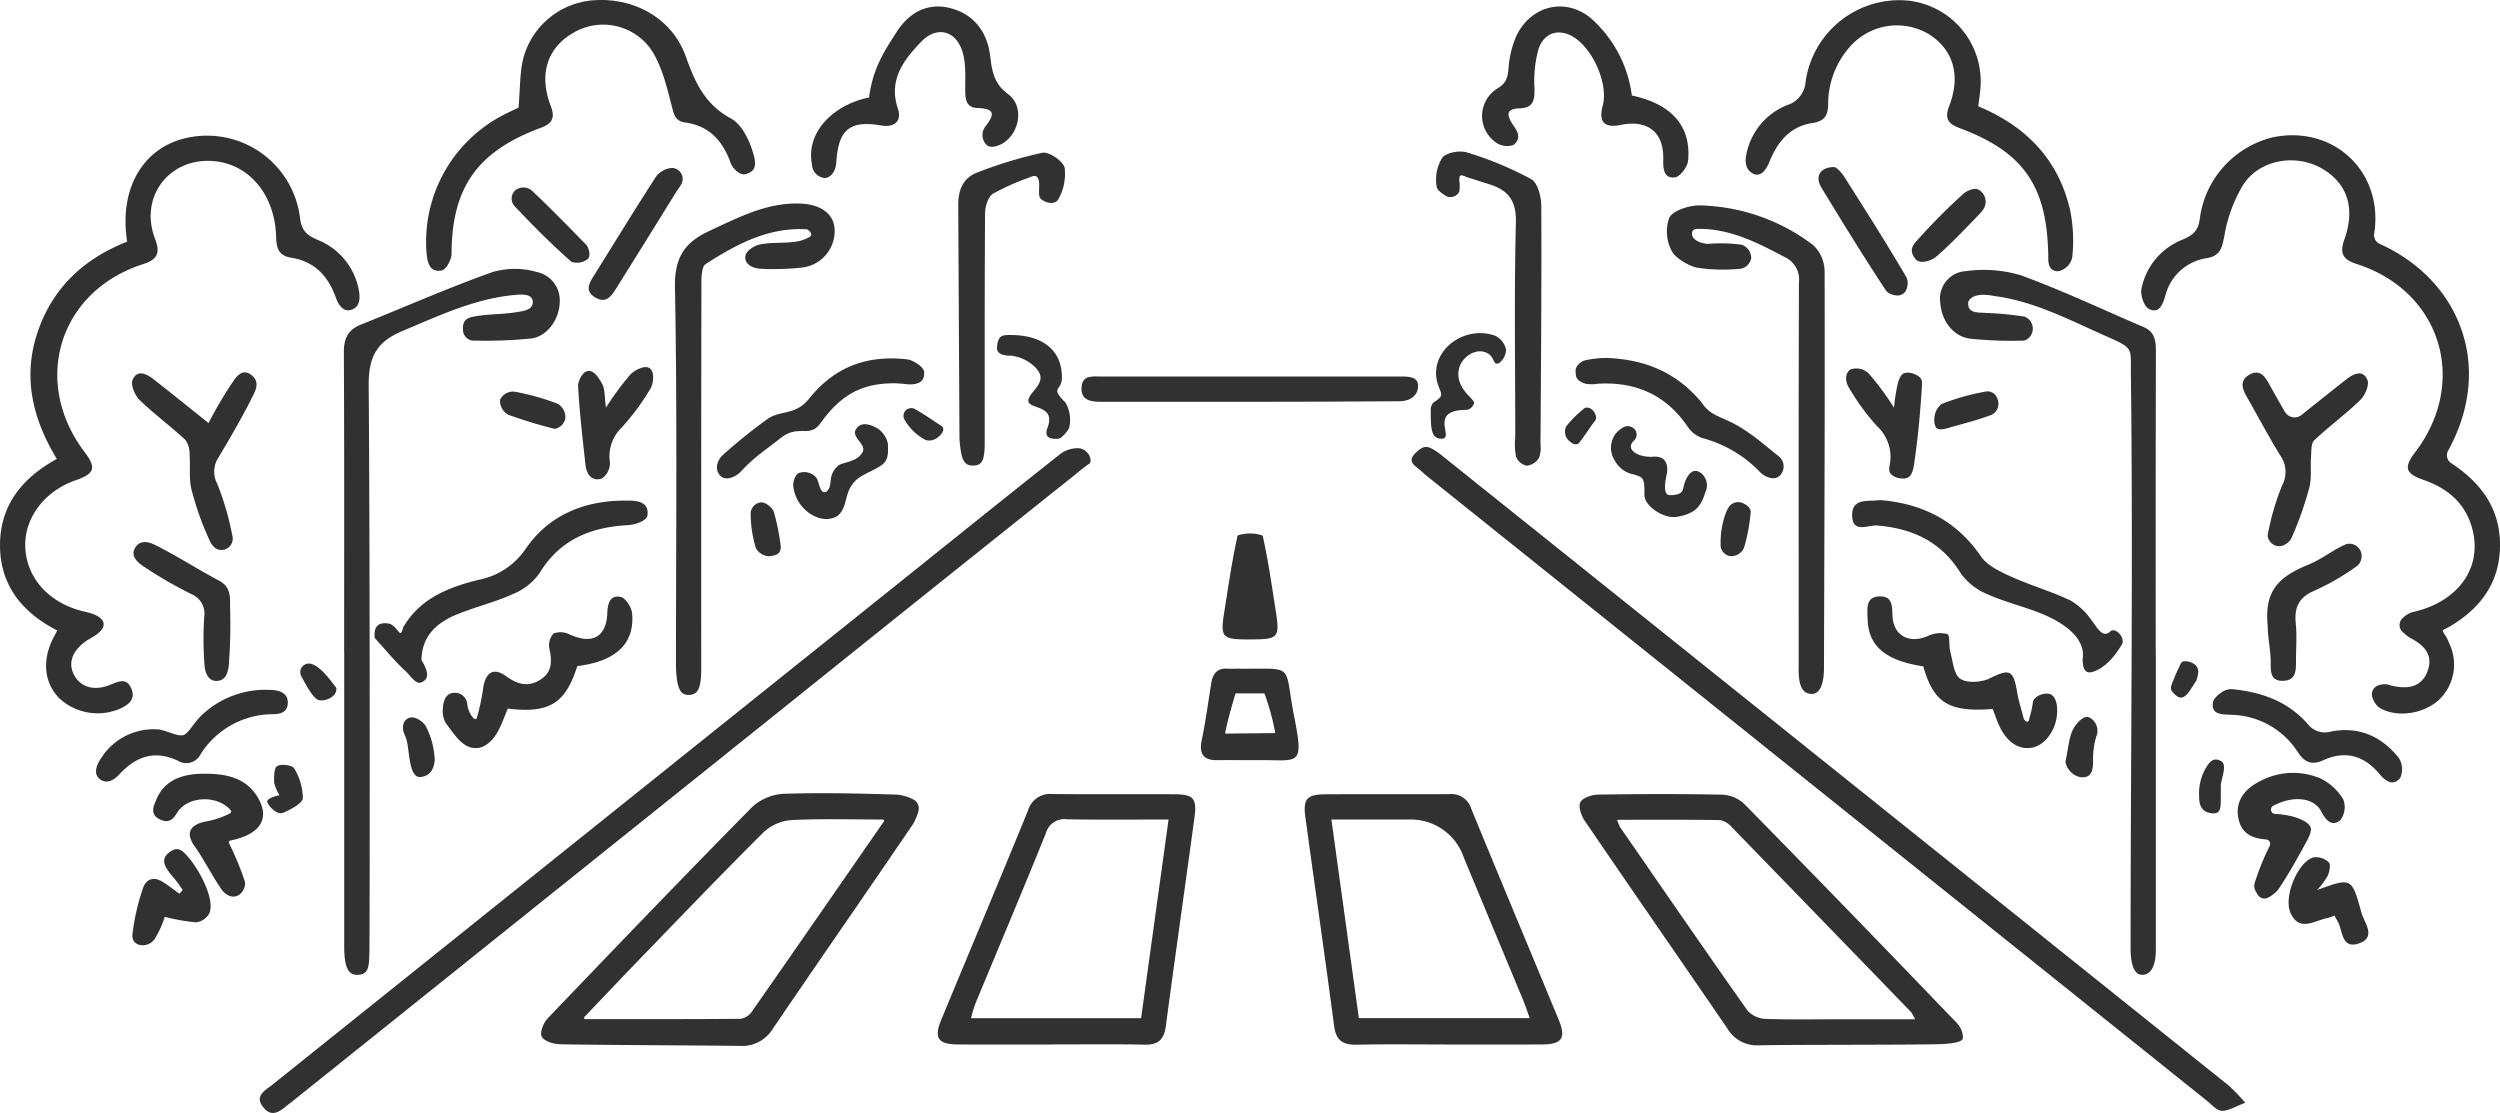 <svg xmlns="http://www.w3.org/2000/svg" width="400" height="178.071" viewBox="0 0 400 178.071"><g id="_イヤー_1-2" transform="translate(0 .002)"><g id="グループ_43" data-name="グループ 43" transform="translate(0 -.002)" fill="#313131"><path id="パス_132" data-name="パス 132" d="M534.543 233.247c-1.652.612-2.72 1.322-3.76 1.282-.8-.035-1.594-.976-2.339-1.577q-62.39-49.958-124.773-99.928c-.526-.422-1.028-.936-1.513-1.305-.9-.681-1.513-1.3-.41-2.4 1.207-1.207 1.819-1.167 2.726-.7a10.766 10.766 0 011.617 1.132Q469.052 180.15 532 230.573a33.363 33.363 0 012.541 2.674z" transform="translate(-175.299 -56.799)"/><path id="パス_133" data-name="パス 133" d="M204.438 129.45c.375.375.693 1.4.248 1.7-.97.641-1.79 1.363-2.53 1.952q-23.468 18.712-46.872 37.5l-77.243 61.876c-.45.358-.9.722-1.357 1.08-1.294 1.011-2.68 2.42-4.17.531-1.461-1.848.381-2.709 1.525-3.627q50.781-40.689 101.574-81.355c8.183-6.555 16.35-13.133 24.579-19.63a4.683 4.683 0 012.824-.814 2.058 2.058 0 011.421.785z" transform="translate(-30.408 -56.945)"/><path id="パス_134" data-name="パス 134" d="M641.424 54.842c12.705 5.689 18.458 19.5 10.961 33.115a1.5 1.5 0 00.5 1.975c4.568 2.986 7.756 7.04 7.814 12.9.058 5.966-2.917 10.176-7.912 13.162-1.536.918-1.536.341-.606 1.894a6.749 6.749 0 01.347.785 7.8 7.8 0 01-1.5 9.038c-2.4 2.3-6.768 3.072-9.633 1.346a3.181 3.181 0 01-1.08-1.548 1.5 1.5 0 01.924-2.021 2.734 2.734 0 011.513-.127c3.165.953 5.388.364 6.312-2.05.8-2.079.231-3.8-2.431-5.25a5.974 5.974 0 01-1.773-1.415 1.511 1.511 0 01.306-1.964 3.826 3.826 0 011.548-.918c6.769-1.478 10.829-6.445 9.754-12.382-.814-4.482-3.69-7.254-7.912-8.732-3.02-1.057-3.315-1.981-1.409-4.493 8.57-11.3 4.083-25.781-9.4-30.095-2.206-.7-2.72-1.75-1.981-3.817 1.819-5.071.566-9.032-3.534-11.435-4-2.345-9.7-1.588-12.474 2.351a22.953 22.953 0 00-3.159 8.4c-.4 1.906-.595 3.194-2.818 3.569a8.063 8.063 0 00-6.647 6.07c-.416 1.369-.993 2.928-2.645 2.039-.78-.416-1.357-2.241-1.155-3.257a10.7 10.7 0 016.613-7.831c1.611-.71 2.472-1.363 2.72-3.373a15.446 15.446 0 0111.851-13.017c9.691-1.877 17.586 5.654 16.049 15.472a1.492 1.492 0 00.855 1.594z" transform="translate(-260.696 -15.829)"/><path id="パス_135" data-name="パス 135" d="M20.346 54.554c-1.4-8.848 2.882-15.6 10.372-16.771a14.99 14.99 0 0117.3 13.069c.271 2 1.115 2.657 2.72 3.373a10.768 10.768 0 016.682 8.108c.167.936.329 2.6-1.161 3.1s-2.223-1.1-2.524-1.935c-1.242-3.494-3.442-5.787-7.121-6.376-2.2-.352-2.379-1.721-2.443-3.523-.231-6.457-4.152-11.25-9.6-11.9-7.277-.872-12.376 5.533-9.772 12.365.814 2.131.56 3.292-1.865 4.066-13.485 4.3-17.961 18.793-9.385 30.1 1.9 2.506 1.606 3.43-1.426 4.487-5.14 1.785-8.4 6.249-8.062 11.025.358 5 4.141 8.842 9.639 10.043 1.04.225 2.688.745 2.865 1.813s-1.265 1.952-2.16 2.46c-2.351 1.34-3.534 3.35-2.772 5.325.9 2.327 3.24 3.211 6.029 2.056 1.375-.572 2.633-1.132 3.355.624.733 1.785-.514 2.628-1.94 3.263a9.023 9.023 0 01-9.627-1.756c-2.275-2.356-2.709-5.723-1.161-9.107.237-.52.52-1.016.872-1.7-5.59-2.87-9.142-7.219-9.159-13.6-.019-6.363 3.48-10.782 9.088-13.848C5.221 82.916 3.6 76.251 5.995 69.1c2.379-7.115 7.352-11.8 14.357-14.554z" transform="translate(0 -15.882)"/><path id="パス_136" data-name="パス 136" d="M95.3 140.351c0-15.974.04-31.954-.046-47.928-.012-2.241.647-3.638 2.72-4.47 7.028-2.818 13.964-5.879 21.091-8.42a12.757 12.757 0 017.069 0 4.619 4.619 0 013.661 4.8c-.058 2.882-2.143 5.6-4.614 5.839a70.924 70.924 0 01-8.928.335 1.748 1.748 0 01-1.94-1.819c-.113-1.639 1.022-1.883 1.756-2.027 2.252-.433 4.609-.323 6.872-.716.912-.156 2.563-.265 2.541-1.623s-1.888-1.207-2.772-1.126c-6.428.56-12.151 3.292-18.019 5.746-4.285 1.79-5.5 4.245-5.463 8.825.231 30.025.168 87.209.121 90.082s-.081 4.006-1.785 4.135-2.161-1.374-2.252-4v-47.64z" transform="translate(-40.238 -36.012)"/><path id="パス_137" data-name="パス 137" d="M582.1 140.655V188c0 .768 0 4.066-2.195 4.066-1.842 0-1.842-3.471-1.842-4.337 0-30.6.416-61.2.046-91.791-.052-4.077.526-4.077-3.679-5.925-5.862-2.57-11.481-5.619-17.932-6.52-.381-.052-.78-.133-1.132-.173-.988-.127-2.72-.127-3.269 1.051-.225 1.964 1.582 1.681 2.859 1.8a50.656 50.656 0 016.018.566 1.6 1.6 0 01.462.191 2.056 2.056 0 010 3.5 1.15 1.15 0 01-.508.167 64.11 64.11 0 01-8.351-.289c-2.732-.231-4.776-2.737-4.967-5.816a4.387 4.387 0 014.135-5.013 20.662 20.662 0 018.767.67c6.659 2.426 13.087 5.492 19.618 8.27 1.865.791 1.987 2.287 1.981 4.025q-.052 24.109-.023 48.211z" transform="translate(-237.168 -36.097)"/><path id="パス_138" data-name="パス 138" d="M155.4 264.388c-1-.023-2.495-.52-2.824-1.23-.318-.687.295-2.2.964-2.9 10.834-11.337 21.7-22.645 32.705-33.808a8.136 8.136 0 015.071-2.125c6.052-.2 12.116-.052 18.175.139a7 7 0 012.466.728 1.606 1.606 0 01.884 1.958 8.007 8.007 0 01-.93 2.148c-7.415 10.892-14.929 21.709-22.339 32.6a5.764 5.764 0 01-5.307 2.766c-4.713-.075-23.961-.144-28.865-.266zm51.936-35.639a.2.2 0 00-.162-.306c-5.273-.006-9.939-.144-14.588.087a7.31 7.31 0 00-4.441 1.888c-6.676 6.63-13.179 13.427-19.722 20.184-2.876 2.974-5.717 5.983-9.027 9.448a.2.2 0 00.139.329c8.761 0 16.841.023 24.914-.052a2.734 2.734 0 001.785-1.19c6.907-9.887 13.762-19.809 21.1-30.395z" transform="translate(-65.908 -97.319)"/><path id="パス_139" data-name="パス 139" d="M473.863 264.677a5.46 5.46 0 01-5.047-2.651c-7.606-11.1-15.275-22.154-22.853-33.271-.566-.826-1.063-2.333-.681-3 .416-.728 1.888-1.178 2.911-1.19 6.636-.1 13.277-.127 19.907.017a5.551 5.551 0 013.471 1.554q16.563 16.884 32.936 33.947c.751.785 1.969 1.681 1.969 3.413-.012.826-2.685.97-3.765 1-5 .133-24.239.069-28.853.185zm-22.725-36.089a7.932 7.932 0 00.474 1.167c6.763 9.789 13.508 19.6 20.363 29.321a4.075 4.075 0 002.836 1.369c4.124.15 8.259.064 12.388.064h11.614a6.322 6.322 0 00-.624-1.138q-14.32-14.8-28.668-29.563a3.337 3.337 0 00-1.877-1.161c-5.417-.092-10.84-.052-16.505-.052z" transform="translate(-192.408 -97.429)"/><path id="パス_140" data-name="パス 140" d="M390.368 264.553c-4.9 0-9.806-.081-14.709.035-2.229.052-3.321-.67-3.627-2.992-1.473-11.135-3.078-22.258-4.6-33.386-.4-2.94.219-3.667 3.182-3.69 6.636-.04 13.266.017 19.9-.029a3.293 3.293 0 013.465 2.362c4.62 11.273 9.344 22.506 13.993 33.768 1.2 2.888.5 3.9-2.6 3.921-5.007.034-10.003.011-15.004.011zm-14.374-4.222h27.334c-.41-1.126-.7-2.016-1.057-2.876-3.165-7.623-6.353-15.235-9.506-22.858a8.943 8.943 0 00-8.9-6.035h-12.272c1.507 10.892 2.94 21.247 4.395 31.775z" transform="translate(-158.57 -97.432)"/><path id="パス_141" data-name="パス 141" d="M282.18 264.544c-5 0-10 .029-14.992-.012-3.119-.023-3.817-1.039-2.628-3.91 4.62-11.169 9.315-22.31 13.889-33.5a3.669 3.669 0 013.881-2.657c6.538.069 13.069 0 19.607.04 2.986.017 3.569.7 3.159 3.685-1.513 11.129-3.1 22.252-4.586 33.386-.277 2.079-1.126 3.038-3.338 2.992-5-.1-10-.035-14.992-.035zm18.764-36c-5.723 0-10.984.064-16.246-.035a3.078 3.078 0 00-3.4 2.27c-3.7 9.165-7.554 18.267-11.331 27.4a19.587 19.587 0 00-.624 2.16h27.207l4.395-31.793z" transform="translate(-113.974 -97.423)"/><path id="パス_142" data-name="パス 142" d="M211.017 61.976c-6.127-.381-11.267 2.374-16.205 5.556-.6.387-.681 1.883-.681 2.865q-.052 30.883-.029 61.772c0 3.171-.479 4.326-2.062 4.3-1.311.023-1.888-1.132-1.981-4.6 0-20.207.219-40.415-.162-60.617-.092-4.817 1.594-7.219 5.55-9.044 4.632-2.137 9.148-4.539 14.467-4.355 3.4.121 5.475 1.7 5.533 4.251a5.879 5.879 0 01-5.076 5.972 40.635 40.635 0 01-6.907.2c-.814-.064-2.333-.5-2.316-1.808-.017-1 1.4-1.854 2.27-2.05 1.756-.4 3.638-.191 5.446-.422a6.361 6.361 0 002.662-.849c.578-.578-.5-1.172-.5-1.172z" transform="translate(-81.904 -25.284)"/><path id="パス_143" data-name="パス 143" d="M473.033 62.607c-.387 1.346 1.681 1.923 2.5 1.923a25.391 25.391 0 015.394.139 2.293 2.293 0 011.536 2.171 2.118 2.118 0 01-1.646 1.669 28.375 28.375 0 01-6.9-.144c-1.375-.231-3.633-1.588-4.164-2.68a6.593 6.593 0 01-.422-5.273c.474-1.172 3.165-2.05 4.851-2.033a31.1 31.1 0 0118.186 6.347 5.843 5.843 0 011.837 4.187c.058 21.149-.04 42.3-.1 63.446 0 2.628-.676 4.187-1.946 4.187-1.617 0-2.195-1.559-2.1-4.418 0-20.479-.029-40.964.04-61.442a3.945 3.945 0 00-2.339-4.072c-4.464-2.362-8.917-4.626-14.091-4.47a.717.717 0 00-.641.45z" transform="translate(-202.268 -25.515)"/><path id="パス_144" data-name="パス 144" d="M134.8 17.209c.289-3.072.167-5.729.843-8.155A12.568 12.568 0 01147.122.022c6.272-.341 12.255 2.922 14.426 8.963 1.513 4.222 3.055 7.7 7.277 9.991 1.8.976 3.061 3.735 3.644 5.954s-.385 2.625-1.311 2.922-2.114-.964-2.391-1.733c-1.282-3.552-3.4-5.983-7.294-6.52-1.692-.237-1.813-1.375-2.195-2.813-.809-3.084-1.582-6.4-3.338-8.963a9.367 9.367 0 00-12.387-2.563c-4.17 2.408-5.538 6.653-3.586 11.718.733 1.906.214 2.8-1.617 3.477-10.193 3.777-14.23 9.616-14.259 20.138 0 .936-.849 2.518-1.548 2.668-1.854.393-2.3-1.086-2.449-2.7a22.834 22.834 0 0111.966-22c1-.537 2.044-1 2.743-1.346z" transform="translate(-51.84 .002)"/><path id="パス_145" data-name="パス 145" d="M528.95 17.027c7.733 3.223 12.879 8.605 14.709 16.7a24.83 24.83 0 01.323 7.433 2.829 2.829 0 01-2.316 2.258c-1.658-.064-1.513-1.669-1.525-2.518-.191-11.117-3.91-16.569-14.253-20.415-1.842-.687-2.333-1.588-1.6-3.488 1.912-4.949.641-9.119-3.35-11.574a9.988 9.988 0 00-12.578 2.131 13.784 13.784 0 00-3.436 9.252c-.046 1.779-.676 2.6-2.437 2.876-3.621.549-5.613 2.928-6.942 6.191-.352.861-1.161 2.466-2.454 2.01-1.594-.7-1.444-2.287-1.242-3.228a10.636 10.636 0 016.6-7.849 4.2 4.2 0 002.87-3.731A15.166 15.166 0 01516.557.047 13.012 13.012 0 01529.308 13.9c-.058.953-.219 1.906-.364 3.142z" transform="translate(-212.42 -.017)"/><path id="パス_146" data-name="パス 146" d="M282.117 46.178c-.323-.352-.959-.04-1.4.139a37.947 37.947 0 00-5.654 2.541c-.78.479-1.247 2.044-1.259 3.119-.087 12.2-.052 24.394-.058 36.592 0 2.657-.289 3.742-1.744 3.777s-2.01-.543-2.293-4.2l-.2-37.446c-.017-2.443.768-4.43 3.159-5.279a68.375 68.375 0 0110.3-3.119c1.074-.2 3.3 1.311 3.569 2.4a8.307 8.307 0 01-.953 4.949c-.578 1.155-2.264.624-2.888 0s.179-2.645-.578-3.465z" transform="translate(-116.192 -17.861)"/><path id="パス_147" data-name="パス 147" d="M407.634 46.629a5.805 5.805 0 010 1.733 1.575 1.575 0 01-2.154.728c-.716-.474-1.4-.947-1.473-1.507a6.644 6.644 0 01.889-4.6c.658-.849 2.8-1.23 3.979-.855a55.676 55.676 0 0110.263 4.268c1.04.578 1.606 2.813 1.611 4.3.064 12.7-.052 25.4-.127 38.1a4.54 4.54 0 01-.266 2.252 2.66 2.66 0 01-1.929 1.2 2.407 2.407 0 01-1.715-1.426 10.779 10.779 0 01-.127-3.153c0-11.452-.185-22.91.1-34.357.087-3.5-1.242-5.134-4.2-6.081a648.64 648.64 0 00-3.7-1.167c-1.151-.59-1.151-.128-1.151.565z" transform="translate(-174.143 -17.734)"/><path id="パス_148" data-name="パス 148" d="M441.076 16.04c6.364 1.334 9.552 4.961 8.992 10.447-.1.988-1.259 2.535-2.085 2.645-1.721.231-1.929-1.259-1.883-2.789.144-4.406-2.449-6.486-6.8-5.6-2.633.537-3.581-.479-2.882-3.09 1-3.719-1.969-9.991-5.475-11.377-2.391-.947-4.135.306-4.811 2.362a19.186 19.186 0 00-.635 6.208c.035 1.888-.1 3.188-2.46 3.257-2.056.064-2.056.993-.988 2.616.5.768 1.548 2.01.133 3.211a3.076 3.076 0 01-3.02-.508 5.159 5.159 0 01.485-8.559c1.415-.884 1.559-1.8 1.7-3.2a15.58 15.58 0 011.294-5.255c2.6-5.232 8.709-6.191 12.711-1.952a19.8 19.8 0 015.723 11.579z" transform="translate(-179.98 -.757)"/><path id="パス_149" data-name="パス 149" d="M237.554 16.371c.578-4.62 2.443-7.462 4.441-10.546 1.958-3.026 4.92-4.741 8.657-3.737s5.781 3.823 6.26 7.519c.318 2.478.554 4.5 2.9 6.231 2.5 1.837 1.935 5.943-.681 7.739-.687.474-2.108 1.034-2.789.352a2.239 2.239 0 01-.15-2.974c1.623-2.073 1.311-2.818-1.3-2.911-1.808-.064-1.952-1.386-1.958-2.888-.006-2.085.156-4.3-.474-6.226-1.092-3.338-4.118-4.02-6.532-1.525-2.836 2.934-5.307 6.122-3.765 10.748.658 1.987-.543 3.038-2.68 2.68-5.105-.861-6.867.7-7.184 6.024-.052.832-.531 2.206-1.79 2.4a2.269 2.269 0 01-2.091-2.166c-1.051-5.388 3.737-9.673 9.131-10.73z" transform="translate(-98.501 -.76)"/><path id="パス_150" data-name="パス 150" d="M525.981 140.93c6.659.543 12.157 3.211 16.13 9.009 1.011 1.478 3.026 2.42 4.765 3.211 3.13 1.421 6.468 2.379 9.57 3.846a10.622 10.622 0 013.321 3.113c.832 1.034 1.779 3.072 3.061 1.819.739-.722 2.472 1.011 1.819 2.119-1.1 1.854-2.68 3.783-4.741 4.389-.953.277-1.53-.3-1.53-2.033.577-3.465-3.194-5.908-6.468-7.259-2.836-1.167-5.873-1.86-8.663-3.113a9.871 9.871 0 01-4.326-3.321c-3.119-5.094-7.693-7.231-13.387-7.71-1.461-.121-3.985 1.323-4.031-1.594-.046-2.888 2.553-2.195 4.487-2.478z" transform="translate(-225.157 -60.916)"/><path id="パス_151" data-name="パス 151" d="M146.09 145.014c-5.845.364-10.7 2.374-13.924 7.727a9.787 9.787 0 01-4.326 3.332c-2.882 1.294-6 2.033-8.928 3.24-3.194 1.323-5.55 3.465-5.59 7.294 0 0 1.6 2.342.515 3.213s-1.452.29-2.963-1.377c-1.657-1.461-3.522-3.75-5.029-5.378-.309-2.575 1.442-2.506 2.472-2.266 1.442.721 1.579 2.54 2.067.563 2.709-4.666 7.271-6.422 12.088-7.618a11.8 11.8 0 007.566-5.024c3.725-5.394 9.431-7.681 15.98-7.652 1.64.006 3.708.052 3.465 2.333-.092.872-1.86 1.559-3.39 1.617z" transform="translate(-45.882 -60.975)"/><path id="パス_152" data-name="パス 152" d="M331.59 105.849h23.91c1.484 0 3.321-.058 2.98 1.958-.144.843-.872 2-3.061 2-15.841.127-31.689.087-47.536.092-1.646 0-3.327-.162-3.217-2.293.1-2.091 1.9-1.75 3.3-1.75q11.807-.017 23.621 0z" transform="translate(-131.622 -45.608)"/><path id="パス_153" data-name="パス 153" d="M130 187.5a35.749 35.749 0 001.08-5.151c.474-2.3 1.744-2.916 3.638-1.53 1.825 1.334 3.615 1.779 5.556.479 1.813-1.213 1.767-2.94 1.346-4.88a2.826 2.826 0 01.658-2.449 3.215 3.215 0 012.6.167c3.6 1.629 5.862.422 6.006-3.454.058-1.588.491-2.922 2.171-2.547.78.173 1.709 1.675 1.8 2.645.422 4.834-2.645 7.669-8.773 8.4-1.9 6-4.482 7.618-11.123 6.809-.45 1.08-.86 2.235-1.409 3.321-.982 1.964-2.668 3.563-4.765 2.813-1.519-.543-2.657-2.385-3.742-3.812a3.953 3.953 0 01-.456-2.483c.037-.907.395-2.186 1.565-2.345a1.99 1.99 0 012.333 1.877c.174 1.361 1.217 2.8 1.513 2.154z" transform="translate(-53.715 -72.612)"/><path id="パス_154" data-name="パス 154" d="M545.555 186.023c-7.017.554-9.477-.982-11.106-6.809-6.185-.982-8.848-3.263-8.928-7.773-.029-1.484-.318-3.4 1.975-3.43 2.021-.029 1.952 1.53 2.016 3.084.133 3.228 2.7 4.557 5.689 3.24a4.463 4.463 0 013.1-.289c.439.173.2 1.842.45 2.778.416 1.536.56 3.673 1.611 4.372 1.109.733 3.384.578 4.713-.075 3.159-1.559 3.783-1.392 4.378 2.206.237 1.432.7 2.824 1.057 4.233.306.676.884.676.9-.075a14.416 14.416 0 00.537-2.31c.023-.982 1.178-1.559 2.16-1.611 1.328-.069 1.64 1.282 1.721 2.073.329 3.113-1.669 6.174-4.008 6.578-2.368.41-4.383-1.167-5.6-4.389-.231-.612-.456-1.224-.67-1.79z" transform="translate(-226.714 -72.587)"/><path id="パス_155" data-name="パス 155" d="M638.161 111.273a1.778 1.778 0 002.651.5c2.506-2 4.851-3.881 7.213-5.729 1.138-.889 2.634-1.571 3.332.133.329.809-.393 2.478-1.161 3.223-2.333 2.264-4.99 4.193-7.352 6.434-.537.508-.445 1.75-.514 2.668-.127 1.646.133 3.373-.283 4.932a54.649 54.649 0 01-2.859 8.068 2.554 2.554 0 01-1.051 1.016 1.761 1.761 0 01-2.368-.508 1.482 1.482 0 01-.37-1.034 40.412 40.412 0 012.31-7.941 4.534 4.534 0 00-.277-4.741c-1.917-3.1-3.609-6.335-5.423-9.5-.751-1.305-1.08-2.6.474-3.471 1.605-.9 2.431.2 3.136 1.49.82 1.5 1.675 2.974 2.535 4.47z" transform="translate(-272.565 -45.382)"/><path id="パス_156" data-name="パス 156" d="M48.824 113.17a68.3 68.3 0 013.812-6.486c.543-.745 1.456-2.3 2.934-1.276s.843 2.4.45 3.205c-1.692 3.442-3.638 6.757-5.6 10.055a4.146 4.146 0 00-.208 4.227 44.661 44.661 0 012.4 8.212 1.835 1.835 0 01-1.4 2.356c-1.476.208-2.033-1.074-2.4-1.9a47.775 47.775 0 01-2.732-7.808c-.422-1.738-.144-3.633-.289-5.452a3.971 3.971 0 00-.641-2.4c-2.385-2.218-5.03-4.152-7.363-6.422-.762-.739-1.461-2.431-1.115-3.228.728-1.692 2.218-.97 3.35-.087 2.859 2.241 5.689 4.522 8.8 7.011z" transform="translate(-15.455 -45.488)"/><path id="パス_157" data-name="パス 157" d="M345.444 202.813c-1.733 0-3.465-.017-5.2 0-2.125.023-2.8-1.091-2.368-3.171.624-3.026 1.04-6.087 1.525-9.136.248-1.559.993-2.478 2.7-2.327.479.04.965 0 1.444 0 9.512.1 7.4-1.086 9.136 7.71 1.606 8.132.693 6.849-5.793 6.924h-1.444zm4.2-4.331a38.093 38.093 0 00-1.733-6.353h-4.62s-1.276 4.17-1.675 6.439z" transform="translate(-145.603 -81.19)"/><path id="パス_158" data-name="パス 158" d="M54.8 228.543a.31.31 0 00-.231.427 46.45 46.45 0 012.564 6.226 2.132 2.132 0 01-.416 1.473 1.7 1.7 0 01-2.385.583 3.179 3.179 0 01-.93-.837c-1.548-2.241-2.761-4.718-4.331-6.942s-.676-3.523 1.969-4.008a13.077 13.077 0 003.615-1.23c.225-.11.358-.329.2-.514-2.114-2.472-6.745-2.339-8.5.248-.474.693-1.086 2.079-2.888 1.178-1.663-.832-.9-2.247-.566-3.061 1.328-3.257 4.222-4.193 7.514-4.227 3.615-.04 7.034.595 8.917 4.072 1.79 3.3.023 5.706-4.534 6.613z" transform="translate(-17.927 -94.063)"/><path id="パス_159" data-name="パス 159" d="M635.155 229.251a.683.683 0 00-.555-.964c-2.1-.185-3.9-.791-4.447-3.286-.566-2.553.7-4.759 3.627-6.139a11.169 11.169 0 019.477-.347 8.649 8.649 0 013.661 3.367 3.455 3.455 0 01-.5 3.344c-1.288 1.022-2.264.064-3.015-1.4-1.167-2.275-4.476-2.633-7.681-.941a.691.691 0 00.26 1.305 14.733 14.733 0 012.7.381c1.115.3 2.6.855 2.986 1.721.329.745-.537 2.143-1.08 3.136-1.271 2.327-2.582 4.643-4.06 6.838a4.962 4.962 0 01-1.611 1.3 1.224 1.224 0 01-1.594-.323c-.716-.988-.739-1.415-.56-2.079a41.26 41.26 0 012.4-5.9z" transform="translate(-271.99 -93.966)"/><path id="パス_160" data-name="パス 160" d="M230.135 104.894c-5.25.006-8.588 1.871-11.862 6.486-1.733 2.31-3.465 0-6.353 2.31-2.651 2.119-4.043 2.888-6.33 5.342-.7.745-2.333 1.588-3.234.693-1.2-1.184-.266-2.8.335-3.327a83.9 83.9 0 016.919-5.6c2.223-1.756 4.62-.578 6.93-3.465 4.066-5.082 9.263-6.982 15.639-6.272 1.028.116 2.674 1.23 2.743 2 .173 1.888-1.444 2.154-3.038 1.952-.474-.058-.959-.075-1.75-.133z" transform="translate(-87.066 -43.571)"/><path id="パス_161" data-name="パス 161" d="M448.324 100.78c6.22.208 11.221 2.327 15.148 6.976 1.276 1.831 2.131 2.079 4.164 2.986 3.124 1.392 5.469 3.494 8.12 5.631a2.1 2.1 0 01.381 3.217c-.993.97-2.506.116-3.124-.479a19.9 19.9 0 00-9.281-5.51 4.567 4.567 0 01-2.379-1.848c-3.471-5.076-8.293-7.19-14.322-6.849a6.455 6.455 0 01-1.969.017c-1.681-.531-1.565-1.236-1.623-2-.058-.837.8-1.53 1.432-1.738a15.734 15.734 0 013.448-.4z" transform="translate(-191.343 -43.51)"/><path id="パス_162" data-name="パス 162" d="M624.526 194.458a2.708 2.708 0 011.865-.479c5.157.549 8.923 2.212 11.885 5.521a3.454 3.454 0 003.714 1.247c4.441-.878 8.143.745 10.892 4.233a3.368 3.368 0 01.219 3.171c-1.074 1.38-2.327.583-3.3-.595-2.431-2.928-5.434-3.841-8.969-2.241-1.831.832-2.992.422-4.095-1.242a12.951 12.951 0 00-10.58-6.006c-1.473-.081-3.315.058-3.026-1.958.092-.647.791-1.213 1.392-1.646z" transform="translate(-269.065 -83.695)"/><path id="パス_163" data-name="パス 163" d="M37.215 200.488c1.654.4 2.974 1.148 3.8.874s1.658-2.068 3.149-3.4a14.78 14.78 0 0111.129-3.789c.843.058 2.452.355 2.4 2.062s-1.559 1.767-2.368 1.8a13.7 13.7 0 00-11.585 6.4 2.554 2.554 0 01-3.673 1.022c-3.65-1.681-6.607-.728-9.281 2.154-.624.67-1.858 1.78-3.136.837s-.35-2.648.215-3.448a9.933 9.933 0 019.344-4.51z" transform="translate(-11.643 -83.761)"/><path id="パス_164" data-name="パス 164" d="M347.976 167.133c-4.372-.006-4.614-.271-3.921-4.6.618-3.875 1.178-7.768 2.01-11.6.035-.162.023-.387.173-.462a6.441 6.441 0 013.823 0c.173.087.167.341.208.52.82 3.731 1.357 7.531 1.952 11.314.728 4.655.554 4.828-4.245 4.822z" transform="translate(-148.141 -64.822)"/><path id="パス_165" data-name="パス 165" d="M167.018 109.961a46.064 46.064 0 013.916-5.307c.67-.681 2.267-1.541 3.078-.993s.612 2.42.167 3.182a36.711 36.711 0 01-4.58 6.237 6.455 6.455 0 00-1.946 5.66 3.011 3.011 0 01-1.276 2.558c-1.611.56-2.466-.67-2.633-2.177-.468-4.187-.953-8.38-1.184-12.578-.04-.785.674-2.364 1.64-2.449s1.767 1.253 2.223 2.108.352 2.003.595 3.759z" transform="translate(-70.064 -44.745)"/><path id="パス_166" data-name="パス 166" d="M52.409 172.81c-.15.855-.356 2.19-1.819 2.322s-1.94-1.421-2.021-2.212a53.433 53.433 0 01-.075-8.045 3.361 3.361 0 00-2.056-3.633 67.958 67.958 0 01-7.7-4.458c-.751-.52-2.143-1.559-1.294-2.963s2.385-.843 3.171-.45c3.506 1.756 6.821 3.9 10.286 5.741 2.05 1.086 1.677 2.943 1.741 4.595a84.707 84.707 0 01-.233 9.103z" transform="translate(-15.818 -66.187)"/><path id="パス_167" data-name="パス 167" d="M526.8 110.016a27.918 27.918 0 01.618-3.956c.5-1.582.93-1.825 2.229-1.582 1.733.578 1.669 1.242 1.623 1.981-.266 4.3-.653 8.6-1.305 12.85-.318 1.917-1.068 2.27-2.628 1.917-1.733-.578-1.288-1.571-1.178-2.351a6.647 6.647 0 00-2.068-5.9 36.272 36.272 0 01-4.557-6.255c-.422-.7-.751-2.1.295-2.824a2.815 2.815 0 012.98.7 46.185 46.185 0 013.991 5.417z" transform="translate(-223.754 -44.777)"/><path id="パス_168" data-name="パス 168" d="M638.277 166.357c-.578-5.775 1.767-7.941 6.693-9.956 2.021-.826 3.771-2.31 5.787-3.165a1.574 1.574 0 01.762-.092 1.957 1.957 0 011.686 2.564 1.832 1.832 0 01-.595.953 38.234 38.234 0 01-6.948 4.025c-2.449 1.068-3.142 2.68-2.9 5.175.2 1.992.04 4.025.04 6.035 0 1.484.029 3.078-2 3.171-2.143.092-2.05-1.53-2.045-3.015.012-1.629-.479-3.956-.479-5.689z" transform="translate(-275.442 -66.138)"/><path id="パス_169" data-name="パス 169" d="M453.715 125.508a3.879 3.879 0 01-.635-2.478 3.967 3.967 0 01.722-1.888c.635-.687 1.484-1.432 2.31-1.155a1.318 1.318 0 01.578 2.31c-1.432 1.432.884 2.685 3.09 2.524 1.969-.144 2.582 1.1 2.16 3.049-.162.739-.629 3.1.526 3.1 2.31 0 2.079-.936 2.31-1.733.26-.907 1.155-2.888 2.622-1.854a2.512 2.512 0 01.745 3.171c-.733 2.489-1.854 3.419-4.522 3.881-2.125.37-5.2-1.733-5.2-3.465 0-2.945-.092-2.87-2.31-3.465a4.436 4.436 0 01-2.4-1.987z" transform="translate(-195.31 -51.746)"/><path id="パス_170" data-name="パス 170" d="M238.272 122.65c0 1.155.1 2.068-.578 2.888-.814.988-3.465 1.733-4.62 2.888-1.906 1.906-1.155 4.043-2.784 5.573-2.622 1.756-6.514-.843-7.075-4.158a2.7 2.7 0 01.618-2.57 2.583 2.583 0 012.888.578c.578.578.578 2.945 1.733 2.31 1.155-1.1 0-2.31 1.733-4.043.716-.716 3.171-.56 4.043-2.31.578-1.155-1.733-2.31-1.155-3.465s1.733-1.155 3.072-.508a3.724 3.724 0 012.125 2.817z" transform="translate(-96.192 -51.521)"/><path id="パス_171" data-name="パス 171" d="M44.821 247.256c-.52-.658-.482-.786-1.5-2s-2.273-2.674-.77-3.893 2.194-.488 3.421.977 4.118 6.3 3.1 8.68a2.8 2.8 0 01-2.091 1.438 31.343 31.343 0 01-5.03-.884 15.612 15.612 0 01-1.467 3.292 2.325 2.325 0 01-2.723 1.162c-1.361-.528-.956-1.809-.858-2.583a35.243 35.243 0 011.536-6.376c.508-1.565 1.721-2 3.188-1.08.924.578 1.785 1.259 2.674 1.894l.52-.624z" transform="translate(-15.587 -104.882)"/><path id="パス_172" data-name="パス 172" d="M648.675 247.209c5.51-2 5.562-2.021 7.08 3.54.468 1.715 2.57 4.089-.514 5.048-2.743.849-2.414-2.258-3.338-3.713-.15-.231-.271-.479-.451-.8a6.1 6.1 0 01-1.063.4c-2.085.381-4.574 2.322-5.954-.82-1.178-2.674 1.259-8.27 3.7-8.882a2.98 2.98 0 012.426.8c.346.364.1 1.554-.208 2.218a12.251 12.251 0 01-1.669 2.206z" transform="translate(-277.951 -104.806)"/><path id="パス_173" data-name="パス 173" d="M290.735 101.073c0 2.31-2 1.461.578 4.043a5.527 5.527 0 01.578 4.043c-.2.491-1.19 1.692-1.733 1.733-.832.058-2.414.087-1.733-1.733 1.733-4.62-5.307-2.258-2.31-5.775 1.23-1.444 1.761-2.426.387-3.887a6.6 6.6 0 00-3.852-1.888c-1.092-.012-2.223-.156-2.31-1.155.087-1.888.7-2.119 1.657-2.148 5.273-.164 8.738 2.147 8.738 6.767z" transform="translate(-120.828 -40.697)"/><path id="パス_174" data-name="パス 174" d="M411 96.811c-1.733-.578-3.6.936-4.043 2.31-.624 1.929.26 3.454 1.565 4.811.2.208.785.8.745.964a1.434 1.434 0 01-1.155 1.155c-6.353 0-1.825 4.62-4.043 4.62-1.733 0-1.733-1.733-1.733-4.62a1.707 1.707 0 01.433-1.184c1.79-1.132 1.253-1.253.722-2.859-1.686-5.053 3.881-9.622 9.09-7.837a3.09 3.09 0 011.8 2.3 2.818 2.818 0 01-1.068 2.073c-1.155.578-.578-1.155-2.31-1.733z" transform="translate(-173.414 -40.475)"/><path id="パス_175" data-name="パス 175" d="M180.573 48.768c.172.954-.6 1.693-.991 2.328q-4.756 7.693-9.552 15.351c-.78 1.242-1.606 2.616-3.384 1.582-1.837-1.063-.959-2.379-.167-3.644 3.292-5.273 6.532-10.586 9.916-15.8a3.634 3.634 0 012.524-1.305 1.824 1.824 0 011.661 1.489z" transform="translate(-71.369 -20.416)"/><path id="パス_176" data-name="パス 176" d="M513.9 47.03c.358 0 1.19.861 1.652 1.588 3.384 5.325 6.768 10.661 9.962 16.1a2.457 2.457 0 01.04 1.669 1.507 1.507 0 01-1.779 1.172 2.385 2.385 0 01-1.53-.71c-3.581-5.429-6.994-10.967-10.366-16.529-1.057-1.744-.26-3.246 2.016-3.286z" transform="translate(-220.454 -20.308)"/><path id="パス_177" data-name="パス 177" d="M549.14 56.249a4.786 4.786 0 01-.63.843c-2.275 2.345-4.51 4.741-6.976 6.878-.7.612-2.351 1.242-3.217.554-1.444-1.623-.347-2.57.214-3.217a92.43 92.43 0 017.306-7.358c.583-.531 1.9-1.1 2.564-.6a2.184 2.184 0 01.739 2.9z" transform="translate(-231.711 -22.928)"/><path id="パス_178" data-name="パス 178" d="M156.37 64.412a2.683 2.683 0 01-2.641.463c-3.159-2.778-6.139-5.769-9.027-8.83a1.81 1.81 0 010-2.558 2.093 2.093 0 012.7 0c3 2.813 5.868 5.781 8.755 8.721.179.185.818 1.544.21 2.211z" transform="translate(-62.311 -22.996)"/><path id="パス_179" data-name="パス 179" d="M544.158 115.83a2.422 2.422 0 01-.237-1.5 2.92 2.92 0 011.172-2.247 36.3 36.3 0 016.89-1.952 1.633 1.633 0 011.987 1.074 1.978 1.978 0 01-.832 2.587c-2.241.872-4.6 1.438-6.919 2.108-.144.04-1.571.583-2.068-.075z" transform="translate(-234.411 -47.453)"/><path id="パス_180" data-name="パス 180" d="M149.512 116.086a74.772 74.772 0 01-7.415-2.252 2.519 2.519 0 01-1.329-2.431 2.3 2.3 0 012.317-1.271 39.257 39.257 0 016.9 1.935 2.559 2.559 0 011.236 2.177 2.1 2.1 0 01-1.709 1.842z" transform="translate(-60.749 -47.465)"/><path id="パス_181" data-name="パス 181" d="M116.709 208.721c-.207 2-1.239 2.542-2.221 2.657-2.131.248-1.707-4.9-2.483-6.487s-.254-2.695.673-2.991 2.275.693 2.639 1.421a12.9 12.9 0 011.392 5.388z" transform="translate(-47.152 -87.062)"/><path id="パス_182" data-name="パス 182" d="M582.3 208.822c.474-2.2.543-3.812 1.2-5.134.433-.86 1.71-2.385 2.61-1.929a2.378 2.378 0 011.132 3.02 12.684 12.684 0 00-.526 3.361c.012 1.64.052 3.448-2.085 3.165a3.088 3.088 0 01-2.339-2.483z" transform="translate(-251.825 -86.967)"/><path id="パス_183" data-name="パス 183" d="M215.856 148.421c-.023 1.386-1.138 1.392-1.906 1.507a2.527 2.527 0 01-2.079-1.3 18.95 18.95 0 01-.832-5.331 1.839 1.839 0 011.455-1.964c.768-.231 1.981.768 2.247 1.484a36.1 36.1 0 011.115 5.6z" transform="translate(-90.928 -60.925)"/><path id="パス_184" data-name="パス 184" d="M488.485 143.245a28.846 28.846 0 01-1 5.2 2.189 2.189 0 01-2.252 1.426 1.8 1.8 0 01-1.525-1.912 13.419 13.419 0 01.757-4.753 5.29 5.29 0 01.572-1.207 1.831 1.831 0 012.339-.549c.924.468 1.282 1 1.109 1.8z" transform="translate(-208.41 -60.899)"/><path id="パス_185" data-name="パス 185" d="M76.8 219.971a6.21 6.21 0 01-.849-1.981c-.052-.93-.029-2.4.491-2.691.67-.375 2.426-.121 2.726.41a9.571 9.571 0 011.369 4.718c-.029.866-2.094 1.9-3.118 2.349s-2.4-1.064-2.575-1.716 1.962-1.094 1.962-1.094z" transform="translate(-32.078 -92.745)"/><path id="パス_186" data-name="パス 186" d="M619.34 219.641a8.159 8.159 0 011.011-4.539c.722-1.236 1.3-1.813 2.455-1.236s0 2.888 0 4.043v1.733c0 1.848 0 2.824-1.611 2.57-1.122-.175-1.855-.839-1.855-2.571z" transform="translate(-267.477 -92.115)"/><path id="パス_187" data-name="パス 187" d="M615.465 186.566a1.469 1.469 0 01.387 1.444 3.445 3.445 0 01-.3 1.086 33.938 33.938 0 01-1.057 1.623c-.295.433-.814 1.04-1.34 1.04-.578 0-1.155-.578-1.513-1.109-.318-.474.156-1.334.335-1.813.248-.664.549-1.305.855-1.946.162-.335.26-.785.647-.924a2.549 2.549 0 011.987.595z" transform="translate(-264.18 -80.142)"/><path id="パス_188" data-name="パス 188" d="M89.038 190.539c.234 1.425-1.85 2.285-2.841 1.952s-2.232-2.878-2.784-3.852a1.381 1.381 0 011.825-1.848c1.4.475 2.966 2.661 3.794 3.748z" transform="translate(-35.236 -80.494)"/><path id="パス_189" data-name="パス 189" d="M260.136 117.627c.993.728-1.317 3.038-2.876 2.05a8.37 8.37 0 01-3.124-3.159 1.237 1.237 0 011.588-1.692c1.271.693 2.489 1.525 4.407 2.8z" transform="translate(-109.449 -49.434)"/><path id="パス_190" data-name="パス 190" d="M442.185 120.294c-.214.271-.855.329-1.432-.248a1.973 1.973 0 01-.612-2.414 17.657 17.657 0 012.986-2.957c1.1-.41 2.252 1.323 1.629 2.073-.774.93-1.374 2.044-2.564 3.54z" transform="translate(-189.558 -49.401)"/></g></g></svg>
